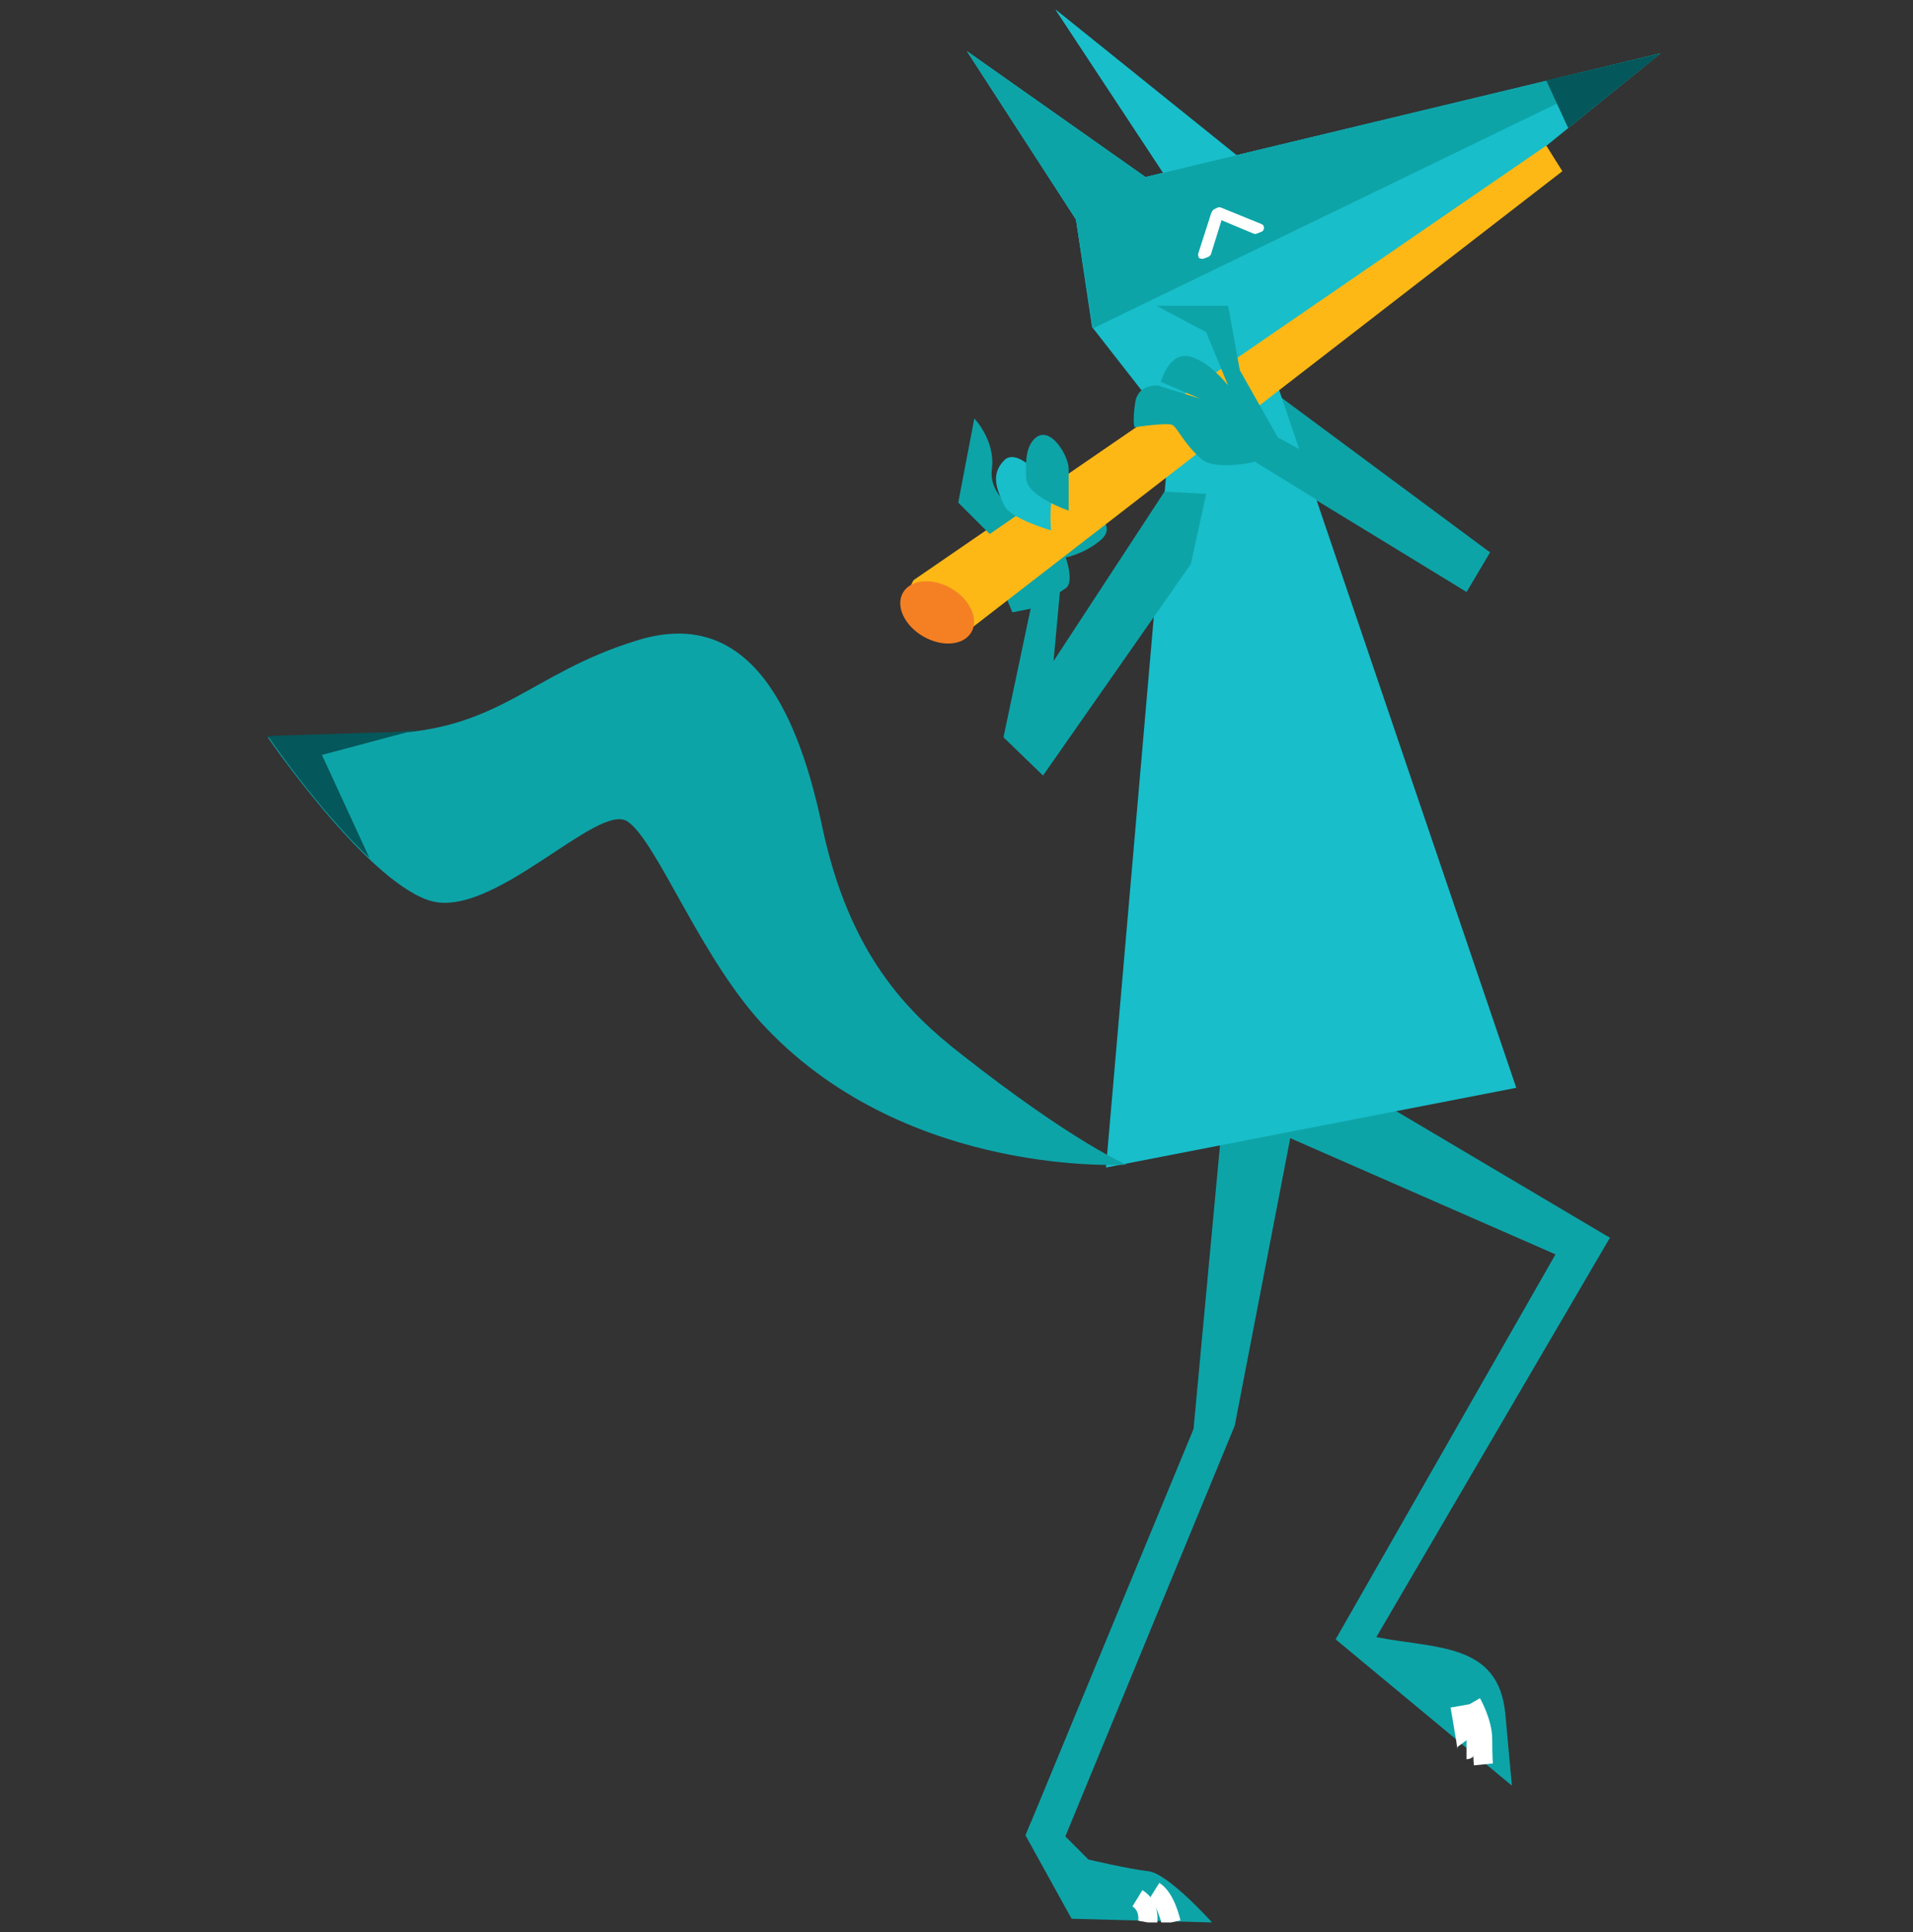 <svg xmlns="http://www.w3.org/2000/svg" width="100" height="101" viewBox="0 0 100 101" fill="none">
  <rect x="0" y="0" width="100" height="101" fill="#333333" stroke="none"/>
  <g clip-path="url(#clip0_5579_7291)">
    <path d="M57.24 26.811C57.24 26.811 58.387 27.499 57.546 28.226C56.705 28.952 55.711 29.143 55.711 29.143C55.711 29.143 56.17 30.443 55.711 30.749C55.252 31.055 54.258 31.744 54.258 31.744L52.92 32.011L51.735 29.143L57.24 26.811Z" fill="#0DA4A8"/>
    <path d="M64.543 74.535L68.863 52.164L64.543 51.629L62.364 74.994" fill="#0DA4A8"/>
    <path d="M62.746 73.846L53.608 95.949L55.444 96.599L64.543 74.534" fill="#0DA4A8"/>
    <path d="M71.539 85.624L71.96 85.586C75.018 86.198 78.345 85.854 78.689 89.601C79.033 93.349 79.033 93.349 79.033 93.349L69.819 85.701" fill="#0DA4A8"/>
    <path d="M76.93 89.027C76.93 89.027 77.504 90.022 77.504 90.939C77.504 91.857 77.542 92.24 77.542 92.24" stroke="white" stroke-miterlimit="10"/>
    <path d="M76.318 89.18C76.318 89.18 76.548 90.48 76.624 90.977C76.701 91.474 76.662 91.474 76.662 91.474" stroke="white" stroke-miterlimit="10"/>
    <path d="M84.156 64.707L63.893 52.699L62.134 57.173L81.862 65.816" fill="#0DA4A8"/>
    <path d="M82.206 63.789L81.48 65.281L69.819 85.701L71.654 86.084L84.156 64.707" fill="#0DA4A8"/>
    <path d="M77.886 28.874L66.799 20.652L64.352 21.226L64.811 23.712L76.662 30.939" fill="#0DA4A8"/>
    <path d="M61.37 20.08L57.814 61.036L79.262 56.868L66.799 20.195L61.37 20.08Z" fill="#18BECA"/>
    <path d="M77.886 28.875L66.799 22.871L65.652 24.171L76.662 30.94" fill="#0DA4A8"/>
    <path d="M54.526 40.539L62.249 29.487L63.052 25.816L60.873 25.701L52.462 38.55" fill="#0DA4A8"/>
    <path d="M54.526 40.538L55.405 30.939L53.876 31.819L52.462 38.511" fill="#0DA4A8"/>
    <path d="M65.346 8.684L55.176 0.5L60.949 9.257" fill="#18BECA"/>
    <path d="M86.794 2.794L59.879 9.257L50.55 2.68L56.246 11.475L57.126 17.173" fill="#0DA4A8"/>
    <path d="M81.977 6.696L86.794 2.795L80.83 4.21" fill="#04575A"/>
    <path d="M65.919 12.125L65.728 12.201C65.651 12.239 65.575 12.239 65.499 12.201L63.855 11.513L63.319 13.234C63.319 13.31 63.243 13.387 63.166 13.425L62.975 13.501C62.899 13.54 62.784 13.54 62.708 13.501C62.631 13.463 62.631 13.348 62.631 13.272L63.319 11.13C63.358 11.054 63.396 10.977 63.472 10.939L63.625 10.863C63.702 10.824 63.778 10.824 63.855 10.863L65.919 11.704C66.034 11.742 66.072 11.819 66.072 11.895C66.072 12.01 66.034 12.086 65.919 12.125Z" fill="white"/>
    <path d="M65.346 8.684L55.176 0.5L60.949 9.257" fill="#18BECA"/>
    <path d="M60.911 21.991L57.087 17.096L56.246 11.475L50.55 2.68L59.879 9.257L86.794 2.794L65.881 19.735" fill="#18BECA"/>
    <path d="M86.794 2.794L59.879 9.257L50.55 2.68L56.246 11.475L57.126 17.173" fill="#0DA4A8"/>
    <path d="M81.977 6.696L86.794 2.795L80.83 4.21" fill="#04575A"/>
    <path d="M65.919 12.125L65.728 12.201C65.651 12.239 65.575 12.239 65.499 12.201L63.855 11.513L63.319 13.234C63.319 13.31 63.243 13.387 63.166 13.425L62.975 13.501C62.899 13.54 62.784 13.54 62.708 13.501C62.631 13.463 62.631 13.348 62.631 13.272L63.319 11.13C63.358 11.054 63.396 10.977 63.472 10.939L63.625 10.863C63.702 10.824 63.778 10.824 63.855 10.863L65.919 11.704C66.034 11.742 66.072 11.819 66.072 11.895C66.072 12.01 66.034 12.086 65.919 12.125Z" fill="white"/>
    <path d="M42.98 43.215C41.527 36.294 38.736 31.743 33.231 33.502C27.687 35.223 26.158 38.168 20.079 38.359C14 38.55 14 38.55 14 38.55C14 38.55 19.008 45.854 22.335 47.04C25.623 48.263 31.243 41.877 32.81 42.948C34.378 44.019 36.71 50.328 40.112 53.808C47.606 61.609 58.885 60.883 58.885 60.883C58.885 60.883 56.132 59.736 50.244 55.108C47.453 52.929 44.395 49.908 42.98 43.215Z" fill="#0DA4A8"/>
    <path d="M19.314 44.859C16.6 42.297 14 38.473 14 38.473C14 38.473 14 38.473 20.079 38.282C20.691 38.282 21.302 38.205 21.838 38.129L16.829 39.467L19.314 44.859Z" fill="#04575A"/>
    <path d="M53.608 95.949L56.017 100.308L63.358 100.5C63.358 100.5 61.064 97.938 60.032 97.823C58.999 97.708 56.896 97.211 56.896 97.211L55.673 95.987L53.876 95.299" fill="#0DA4A8"/>
    <path d="M61.217 100.5C61.217 100.5 60.949 99.238 60.337 98.856" stroke="white" stroke-miterlimit="10"/>
    <path d="M59.993 100.5C59.993 100.5 60.146 99.659 59.458 99.238" stroke="white" stroke-miterlimit="10"/>
    <path d="M47.759 30.326L80.83 7.611L81.671 8.95L50.321 33.194C50.321 33.194 48.485 33.577 47.759 32.544C46.994 31.512 47.759 30.326 47.759 30.326Z" fill="#FDB816"/>
    <path d="M50.778 33.047C51.179 32.352 50.704 31.326 49.717 30.756C48.729 30.186 47.604 30.287 47.203 30.982C46.801 31.677 47.276 32.703 48.264 33.273C49.251 33.843 50.377 33.742 50.778 33.047Z" fill="#F58024"/>
    <path d="M66.799 22.872L64.81 19.354L64.199 15.988H60.452L63.052 17.365L64.199 20.157C64.199 20.157 63.243 18.895 62.172 18.627C61.102 18.398 60.681 19.965 60.681 19.965L62.746 20.845L60.528 20.157C60.528 20.157 59.496 20.042 59.343 21.036C59.19 22.03 59.305 22.336 59.305 22.336C59.305 22.336 61.064 22.069 61.293 22.221C61.561 22.375 61.905 23.216 62.784 23.981C63.663 24.745 66.302 23.981 66.302 23.981L66.799 22.872Z" fill="#0DA4A8"/>
    <path d="M51.353 27.537L50.091 26.275L50.932 21.877C50.932 21.877 52.041 23.024 51.85 24.516C51.659 26.007 53.341 26.81 53.341 26.81L51.735 27.919L51.353 27.537Z" fill="#0DA4A8"/>
    <path d="M52.5 24.057C53.264 23.292 55.023 25.395 54.947 26.313C54.87 27.231 54.947 27.728 54.947 27.728C54.947 27.728 52.806 27.116 52.5 26.428C52.194 25.739 51.697 24.86 52.5 24.057Z" fill="#18BECA"/>
    <path d="M54.067 22.947C54.87 22.144 55.864 23.826 55.864 24.515C55.864 25.203 55.864 26.695 55.864 26.695C55.864 26.695 53.723 25.968 53.647 25.05C53.608 24.132 53.608 23.444 54.067 22.947Z" fill="#0DA4A8"/>
  </g>
  <defs>
    <clipPath id="clip0_5579_7291">
      <rect width="100" height="100" fill="white" transform="matrix(-1 0 0 1 100 0.5)"/>
    </clipPath>
  </defs>
</svg>

